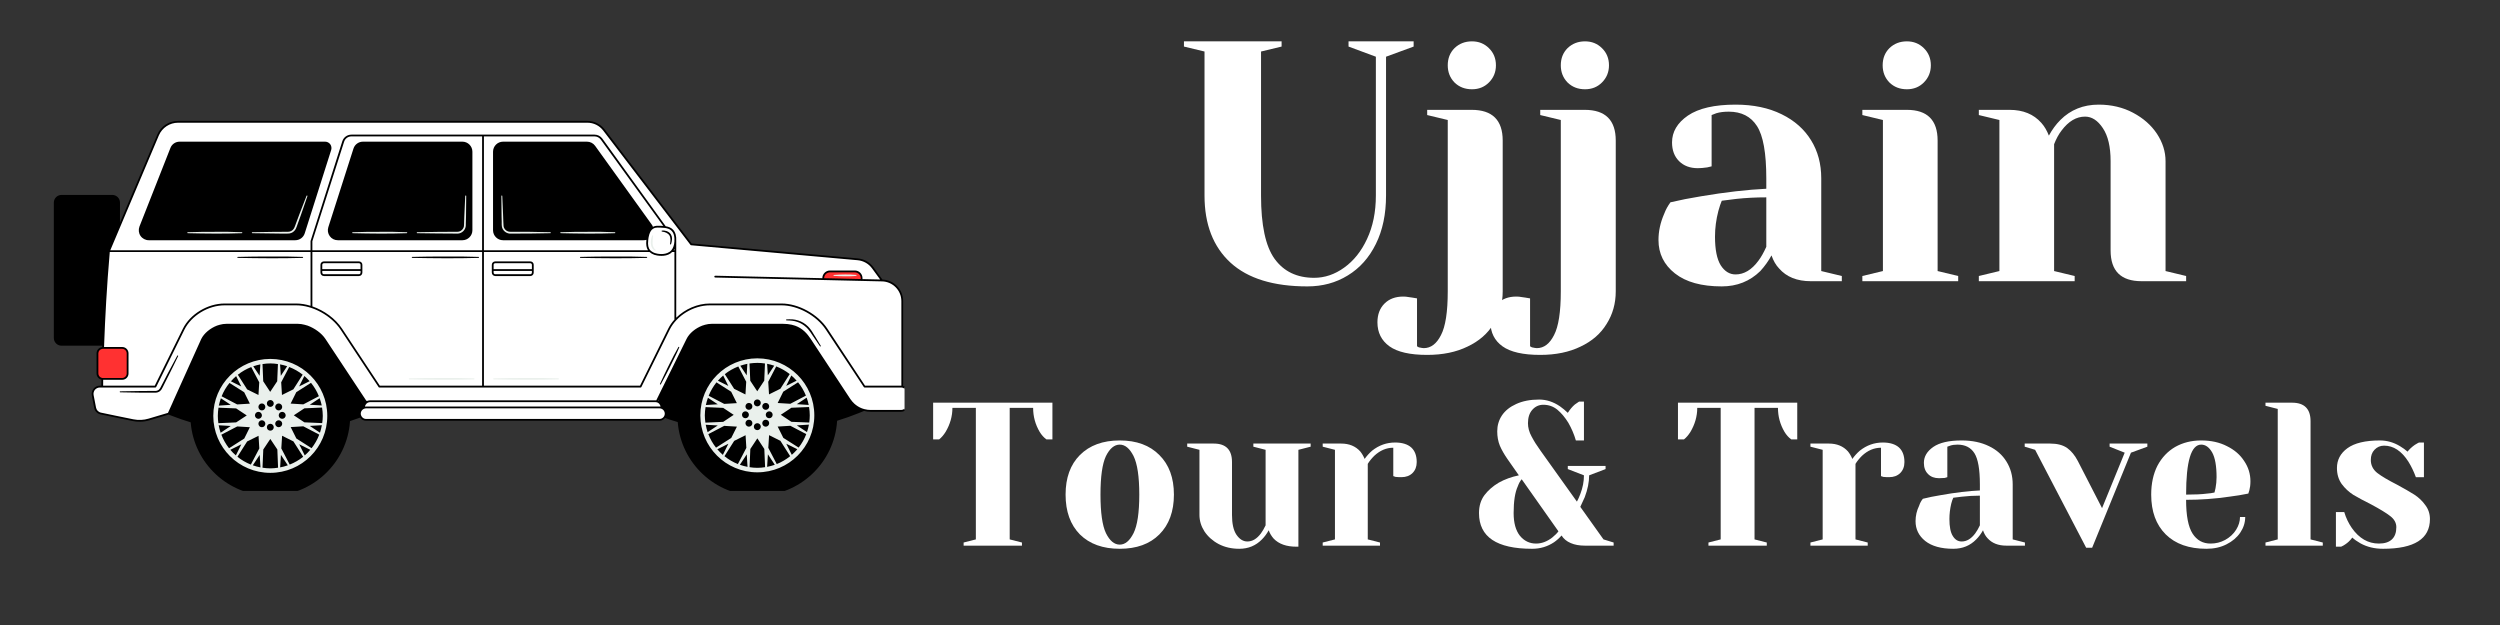 <svg xmlns="http://www.w3.org/2000/svg" xmlns:xlink="http://www.w3.org/1999/xlink" width="200" zoomAndPan="magnify" viewBox="0 0 150 37.5" height="50" preserveAspectRatio="xMidYMid meet" version="1.0"><rect x="0" y="0" width="150" height="37.5" fill="#333333" stroke="none"/><defs><g/><clipPath id="73ac6a8e6d"><path d="M 5 7.254 L 54.273 7.254 L 54.273 26 L 5 26 Z M 5 7.254 " clip-rule="nonzero"/></clipPath><clipPath id="33001ce09a"><path d="M 3.203 7.254 L 54.273 7.254 L 54.273 29.457 L 3.203 29.457 Z M 3.203 7.254 " clip-rule="nonzero"/></clipPath></defs><g fill="#ffffff" fill-opacity="1"><g transform="translate(70.318, 16.872)"><g><path d="M 8.125 0.312 C 6.094 0.312 4.555 -0.16 3.516 -1.109 C 2.473 -2.066 1.953 -3.41 1.953 -5.141 L 1.953 -13.781 L 0.719 -14.078 L 0.719 -14.391 L 6.578 -14.391 L 6.578 -14.078 L 5.344 -13.781 L 5.344 -5.141 C 5.344 -3.367 5.613 -2.102 6.156 -1.344 C 6.707 -0.582 7.5 -0.203 8.531 -0.203 C 9.164 -0.203 9.766 -0.406 10.328 -0.812 C 10.898 -1.219 11.359 -1.789 11.703 -2.531 C 12.055 -3.281 12.234 -4.148 12.234 -5.141 L 12.234 -13.469 L 10.594 -14.078 L 10.594 -14.391 L 14.5 -14.391 L 14.5 -14.078 L 12.844 -13.469 L 12.844 -5.141 C 12.844 -4.023 12.641 -3.055 12.234 -2.234 C 11.828 -1.41 11.266 -0.781 10.547 -0.344 C 9.836 0.094 9.031 0.312 8.125 0.312 Z M 8.125 0.312 "/></g></g></g><g fill="#ffffff" fill-opacity="1"><g transform="translate(84.912, 16.872)"><g><path d="M 0.719 4.422 C -0.312 4.422 -1.066 4.25 -1.547 3.906 C -2.023 3.562 -2.266 3.082 -2.266 2.469 C -2.266 2 -2.125 1.625 -1.844 1.344 C -1.562 1.062 -1.188 0.922 -0.719 0.922 C -0.613 0.922 -0.504 0.93 -0.391 0.953 C -0.273 0.973 -0.203 0.984 -0.172 0.984 L 0.109 1.031 L 0.109 3.906 L 0.219 3.969 C 0.363 4 0.461 4.016 0.516 4.016 C 0.941 4.016 1.285 3.754 1.547 3.234 C 1.816 2.723 1.953 1.848 1.953 0.609 L 1.953 -9.672 L 0.719 -9.969 L 0.719 -10.281 L 3.391 -10.281 C 4.629 -10.281 5.25 -9.664 5.25 -8.438 L 5.25 0.609 C 5.25 1.336 5.066 1.988 4.703 2.562 C 4.348 3.145 3.828 3.598 3.141 3.922 C 2.461 4.254 1.656 4.422 0.719 4.422 Z M 3.406 -11.516 C 2.988 -11.516 2.641 -11.648 2.359 -11.922 C 2.086 -12.203 1.953 -12.547 1.953 -12.953 C 1.953 -13.367 2.086 -13.711 2.359 -13.984 C 2.641 -14.254 2.988 -14.391 3.406 -14.391 C 3.812 -14.391 4.148 -14.254 4.422 -13.984 C 4.703 -13.711 4.844 -13.367 4.844 -12.953 C 4.844 -12.547 4.703 -12.203 4.422 -11.922 C 4.148 -11.648 3.812 -11.516 3.406 -11.516 Z M 3.406 -11.516 "/></g></g></g><g fill="#ffffff" fill-opacity="1"><g transform="translate(91.695, 16.872)"><g><path d="M 0.719 4.422 C -0.312 4.422 -1.066 4.25 -1.547 3.906 C -2.023 3.562 -2.266 3.082 -2.266 2.469 C -2.266 2 -2.125 1.625 -1.844 1.344 C -1.562 1.062 -1.188 0.922 -0.719 0.922 C -0.613 0.922 -0.504 0.93 -0.391 0.953 C -0.273 0.973 -0.203 0.984 -0.172 0.984 L 0.109 1.031 L 0.109 3.906 L 0.219 3.969 C 0.363 4 0.461 4.016 0.516 4.016 C 0.941 4.016 1.285 3.754 1.547 3.234 C 1.816 2.723 1.953 1.848 1.953 0.609 L 1.953 -9.672 L 0.719 -9.969 L 0.719 -10.281 L 3.391 -10.281 C 4.629 -10.281 5.25 -9.664 5.25 -8.438 L 5.25 0.609 C 5.25 1.336 5.066 1.988 4.703 2.562 C 4.348 3.145 3.828 3.598 3.141 3.922 C 2.461 4.254 1.656 4.422 0.719 4.422 Z M 3.406 -11.516 C 2.988 -11.516 2.641 -11.648 2.359 -11.922 C 2.086 -12.203 1.953 -12.547 1.953 -12.953 C 1.953 -13.367 2.086 -13.711 2.359 -13.984 C 2.641 -14.254 2.988 -14.391 3.406 -14.391 C 3.812 -14.391 4.148 -14.254 4.422 -13.984 C 4.703 -13.711 4.844 -13.367 4.844 -12.953 C 4.844 -12.547 4.703 -12.203 4.422 -11.922 C 4.148 -11.648 3.812 -11.516 3.406 -11.516 Z M 3.406 -11.516 "/></g></g></g><g fill="#ffffff" fill-opacity="1"><g transform="translate(98.478, 16.872)"><g><path d="M 4.828 0.312 C 3.609 0.312 2.672 0.051 2.016 -0.469 C 1.359 -0.988 1.031 -1.656 1.031 -2.469 C 1.031 -3 1.145 -3.523 1.375 -4.047 C 1.469 -4.297 1.594 -4.523 1.75 -4.734 C 2.312 -4.867 2.922 -4.988 3.578 -5.094 C 5.055 -5.344 6.363 -5.492 7.5 -5.547 L 7.5 -6.172 C 7.5 -7.691 7.312 -8.738 6.938 -9.312 C 6.57 -9.883 6.008 -10.172 5.25 -10.172 C 4.957 -10.172 4.707 -10.141 4.5 -10.078 L 4.219 -9.969 L 4.219 -6.891 L 3.953 -6.828 C 3.734 -6.797 3.547 -6.781 3.391 -6.781 C 2.922 -6.781 2.547 -6.922 2.266 -7.203 C 1.984 -7.484 1.844 -7.859 1.844 -8.328 C 1.844 -8.961 2.16 -9.5 2.797 -9.938 C 3.441 -10.375 4.395 -10.594 5.656 -10.594 C 6.727 -10.594 7.648 -10.398 8.422 -10.016 C 9.191 -9.641 9.781 -9.117 10.188 -8.453 C 10.594 -7.797 10.797 -7.035 10.797 -6.172 L 10.797 -0.609 L 12.031 -0.312 L 12.031 0 L 10.172 0 C 9.348 0 8.711 -0.254 8.266 -0.766 C 8.078 -0.961 7.926 -1.223 7.812 -1.547 C 7.625 -1.203 7.398 -0.891 7.141 -0.609 C 6.516 0.004 5.742 0.312 4.828 0.312 Z M 5.656 -0.406 C 6.164 -0.406 6.625 -0.68 7.031 -1.234 C 7.188 -1.441 7.344 -1.719 7.5 -2.062 L 7.5 -5.031 C 6.875 -5.031 6.273 -5 5.703 -4.938 C 5.273 -4.883 4.984 -4.848 4.828 -4.828 C 4.766 -4.68 4.695 -4.477 4.625 -4.219 C 4.488 -3.695 4.422 -3.18 4.422 -2.672 C 4.422 -1.898 4.535 -1.328 4.766 -0.953 C 5.004 -0.586 5.301 -0.406 5.656 -0.406 Z M 5.656 -0.406 "/></g></g></g><g fill="#ffffff" fill-opacity="1"><g transform="translate(110.913, 16.872)"><g><path d="M 0.828 -0.312 L 2.062 -0.609 L 2.062 -9.672 L 0.828 -9.969 L 0.828 -10.281 L 3.5 -10.281 C 4.727 -10.281 5.344 -9.664 5.344 -8.438 L 5.344 -0.609 L 6.578 -0.312 L 6.578 0 L 0.828 0 Z M 3.5 -11.516 C 3.082 -11.516 2.734 -11.648 2.453 -11.922 C 2.18 -12.203 2.047 -12.547 2.047 -12.953 C 2.047 -13.367 2.18 -13.711 2.453 -13.984 C 2.734 -14.254 3.082 -14.391 3.5 -14.391 C 3.906 -14.391 4.242 -14.254 4.516 -13.984 C 4.797 -13.711 4.938 -13.367 4.938 -12.953 C 4.938 -12.547 4.797 -12.203 4.516 -11.922 C 4.242 -11.648 3.906 -11.516 3.5 -11.516 Z M 3.5 -11.516 "/></g></g></g><g fill="#ffffff" fill-opacity="1"><g transform="translate(117.902, 16.872)"><g><path d="M 0.828 -0.312 L 2.062 -0.609 L 2.062 -9.672 L 0.828 -9.969 L 0.828 -10.281 L 2.672 -10.281 C 3.484 -10.281 4.117 -10.02 4.578 -9.5 C 4.766 -9.289 4.914 -9.035 5.031 -8.734 C 5.227 -9.098 5.457 -9.41 5.719 -9.672 C 6.332 -10.285 7.098 -10.594 8.016 -10.594 C 8.785 -10.594 9.473 -10.43 10.078 -10.109 C 10.691 -9.785 11.172 -9.363 11.516 -8.844 C 11.859 -8.32 12.031 -7.773 12.031 -7.203 L 12.031 -0.609 L 13.266 -0.312 L 13.266 0 L 10.594 0 C 9.352 0 8.734 -0.613 8.734 -1.844 L 8.734 -7.203 C 8.734 -8.066 8.578 -8.727 8.266 -9.188 C 7.961 -9.645 7.609 -9.875 7.203 -9.875 C 6.68 -9.875 6.211 -9.598 5.797 -9.047 C 5.617 -8.816 5.469 -8.539 5.344 -8.219 L 5.344 -0.609 L 6.578 -0.312 L 6.578 0 L 0.828 0 Z M 0.828 -0.312 "/></g></g></g><g fill="#ffffff" fill-opacity="1"><g transform="translate(131.583, 16.872)"><g/></g></g><g clip-path="url(#73ac6a8e6d)"><path fill="#ffffff" d="M 54.461 24.246 C 54.461 24.469 54.281 24.652 54.059 24.652 L 52.246 24.652 C 51.812 24.656 51.406 24.473 51.121 24.156 L 39.559 24.156 C 39.641 24.227 39.691 24.328 39.691 24.445 C 39.691 24.453 39.691 24.461 39.691 24.469 C 39.836 24.52 39.941 24.656 39.941 24.816 C 39.941 25.023 39.773 25.191 39.57 25.191 L 21.965 25.191 C 21.758 25.191 21.59 25.023 21.59 24.816 C 21.59 24.656 21.695 24.52 21.844 24.469 C 21.844 24.461 21.84 24.453 21.84 24.445 C 21.84 24.328 21.895 24.227 21.977 24.156 L 10.414 24.156 L 10.117 24.816 L 8.934 25.172 C 8.629 25.262 8.309 25.277 7.996 25.211 C 7.398 25.09 6.406 24.891 6.047 24.812 C 5.875 24.773 5.742 24.637 5.707 24.465 L 5.562 23.715 C 5.512 23.445 5.719 23.195 5.992 23.195 L 6.133 23.195 C 6.145 22.012 6.211 18.746 6.535 15.066 L 9.48 8.105 C 9.688 7.621 10.16 7.309 10.684 7.309 L 35.246 7.309 C 35.637 7.309 36.004 7.492 36.238 7.801 L 41.473 14.66 L 51.461 15.559 C 51.824 15.59 52.16 15.781 52.375 16.078 L 52.914 16.828 C 53.594 16.836 54.133 17.387 54.133 18.062 L 54.133 23.203 C 54.316 23.238 54.457 23.398 54.457 23.594 C 54.457 23.797 54.457 24.043 54.461 24.246 Z M 54.461 24.246 " fill-opacity="1" fill-rule="nonzero"/></g><path fill="#ff3131" d="M 7.656 21.199 L 7.656 22.41 C 7.656 22.59 7.508 22.734 7.328 22.734 L 6.172 22.734 C 5.992 22.734 5.848 22.59 5.848 22.41 L 5.848 21.199 C 5.848 21.02 5.992 20.875 6.172 20.875 L 7.328 20.875 C 7.508 20.875 7.656 21.02 7.656 21.199 Z M 51.289 16.285 L 49.801 16.285 C 49.578 16.285 49.395 16.469 49.395 16.691 L 49.395 16.746 L 51.695 16.801 L 51.695 16.691 C 51.695 16.469 51.516 16.285 51.289 16.285 Z M 51.289 16.285 " fill-opacity="1" fill-rule="nonzero"/><g clip-path="url(#33001ce09a)"><path fill="#000000" d="M 19.699 13.633 L 21.207 8.918 C 21.285 8.668 21.516 8.5 21.777 8.5 L 27.746 8.5 C 28.074 8.5 28.344 8.77 28.344 9.102 L 28.344 13.816 C 28.344 14.145 28.074 14.414 27.746 14.414 L 20.27 14.414 C 20.074 14.414 19.898 14.324 19.785 14.168 C 19.672 14.012 19.641 13.816 19.699 13.633 Z M 8.43 14.152 C 8.543 14.316 8.73 14.414 8.926 14.414 L 17.715 14.414 C 17.977 14.414 18.207 14.246 18.285 13.996 L 19.871 9 C 19.906 8.879 19.887 8.758 19.816 8.656 C 19.742 8.559 19.629 8.5 19.508 8.5 L 10.781 8.5 C 10.531 8.5 10.312 8.648 10.223 8.883 L 8.367 13.594 C 8.297 13.781 8.32 13.988 8.43 14.152 Z M 54.516 24.246 C 54.516 24.371 54.469 24.484 54.383 24.57 C 54.297 24.656 54.18 24.707 54.059 24.707 L 52.246 24.707 C 52.246 24.707 52.242 24.707 52.242 24.707 C 52.105 24.707 51.973 24.691 51.844 24.656 L 51.527 24.785 C 51.098 24.957 50.664 25.113 50.227 25.246 C 50.074 27.754 47.988 29.746 45.441 29.746 C 42.922 29.746 40.855 27.793 40.664 25.324 C 40.41 25.25 40.156 25.168 39.902 25.078 C 39.824 25.18 39.703 25.246 39.57 25.246 L 21.965 25.246 C 21.816 25.246 21.688 25.168 21.609 25.055 C 21.406 25.129 21.203 25.199 21 25.266 C 20.84 27.766 18.754 29.746 16.219 29.746 C 13.703 29.746 11.637 27.805 11.441 25.34 C 11.059 25.227 10.684 25.094 10.309 24.949 L 10.117 24.875 L 8.949 25.223 C 8.766 25.277 8.574 25.305 8.379 25.305 C 8.246 25.305 8.117 25.293 7.984 25.266 C 7.414 25.152 6.402 24.945 6.035 24.863 C 5.84 24.824 5.691 24.672 5.652 24.477 L 5.508 23.727 C 5.48 23.582 5.52 23.434 5.613 23.32 C 5.707 23.203 5.848 23.141 5.992 23.141 L 6.078 23.141 C 6.078 23.031 6.082 22.914 6.082 22.777 C 5.918 22.738 5.793 22.59 5.793 22.41 L 5.793 21.199 C 5.793 21.004 5.941 20.844 6.133 20.824 C 6.137 20.797 6.137 20.77 6.137 20.742 L 3.691 20.742 C 3.438 20.742 3.23 20.535 3.23 20.281 L 3.23 12.156 C 3.23 11.902 3.438 11.695 3.691 11.695 L 6.738 11.695 C 6.992 11.695 7.199 11.902 7.199 12.156 L 7.199 13.359 L 9.434 8.082 C 9.645 7.578 10.137 7.254 10.684 7.254 L 35.246 7.254 C 35.648 7.254 36.039 7.445 36.285 7.77 L 41.5 14.609 L 51.465 15.504 C 51.848 15.539 52.195 15.734 52.418 16.047 L 52.945 16.773 C 53.633 16.797 54.188 17.371 54.188 18.062 L 54.188 23.16 C 54.375 23.219 54.512 23.391 54.512 23.594 Z M 39.832 24.996 C 39.84 24.98 39.852 24.965 39.859 24.949 C 39.875 24.91 39.887 24.863 39.887 24.816 C 39.887 24.703 39.824 24.602 39.734 24.547 C 39.719 24.539 39.703 24.531 39.684 24.523 C 39.668 24.516 39.648 24.512 39.633 24.508 C 39.613 24.504 39.59 24.5 39.57 24.5 L 21.965 24.5 C 21.941 24.5 21.922 24.504 21.902 24.508 C 21.883 24.512 21.867 24.516 21.848 24.523 C 21.832 24.531 21.816 24.539 21.801 24.547 C 21.707 24.602 21.645 24.703 21.645 24.816 C 21.645 24.852 21.652 24.887 21.664 24.918 C 21.672 24.938 21.676 24.953 21.688 24.969 C 21.695 24.984 21.707 25 21.719 25.016 C 21.777 25.09 21.863 25.137 21.965 25.137 L 39.57 25.137 C 39.656 25.137 39.738 25.102 39.793 25.043 C 39.809 25.027 39.82 25.012 39.832 24.996 Z M 21.898 24.398 C 21.922 24.395 21.941 24.391 21.965 24.391 L 39.57 24.391 C 39.59 24.391 39.613 24.395 39.633 24.398 C 39.625 24.336 39.598 24.277 39.559 24.234 C 39.551 24.227 39.547 24.219 39.539 24.211 C 39.531 24.203 39.523 24.199 39.512 24.191 C 39.496 24.18 39.48 24.168 39.465 24.16 C 39.465 24.16 39.461 24.16 39.461 24.156 C 39.449 24.152 39.434 24.148 39.422 24.145 C 39.391 24.133 39.363 24.129 39.332 24.129 L 22.203 24.129 C 22.188 24.129 22.172 24.129 22.16 24.133 C 22.141 24.137 22.121 24.141 22.102 24.148 C 22.094 24.148 22.082 24.152 22.074 24.156 C 22.074 24.16 22.07 24.16 22.07 24.16 C 22.043 24.172 22.016 24.191 21.996 24.211 C 21.945 24.262 21.91 24.324 21.898 24.398 Z M 39.512 23.988 L 39.48 24.047 C 39.484 24.051 39.492 24.051 39.496 24.055 C 39.5 24.031 39.508 24.012 39.512 23.988 Z M 52.246 24.598 L 54.059 24.598 C 54.152 24.598 54.238 24.559 54.305 24.492 C 54.371 24.43 54.406 24.34 54.406 24.246 L 54.402 23.594 C 54.402 23.449 54.312 23.328 54.188 23.273 C 54.172 23.27 54.152 23.262 54.133 23.258 C 54.117 23.254 54.098 23.25 54.082 23.25 C 54.07 23.25 54.062 23.25 54.055 23.25 L 51.875 23.25 C 51.855 23.25 51.84 23.238 51.828 23.223 L 49.551 19.781 C 48.992 18.934 47.871 18.32 46.895 18.32 L 42.586 18.32 C 41.609 18.32 40.598 18.934 40.184 19.777 L 38.484 23.219 C 38.477 23.238 38.457 23.25 38.438 23.25 L 22.758 23.25 C 22.738 23.25 22.723 23.238 22.715 23.223 L 20.438 19.781 C 19.875 18.934 18.758 18.32 17.777 18.32 L 13.473 18.32 C 12.496 18.32 11.484 18.934 11.066 19.777 L 9.371 23.219 C 9.359 23.238 9.34 23.25 9.32 23.25 L 5.992 23.25 C 5.879 23.25 5.77 23.301 5.695 23.387 C 5.625 23.477 5.594 23.594 5.617 23.707 L 5.762 24.457 C 5.789 24.605 5.906 24.727 6.059 24.758 C 6.426 24.84 7.438 25.043 8.008 25.16 C 8.309 25.219 8.625 25.207 8.918 25.117 L 10.074 24.773 L 10.078 24.773 L 10.207 24.488 L 10.332 24.211 L 10.352 24.172 L 10.355 24.156 L 10.379 24.102 L 12.074 20.34 C 12.246 19.992 12.617 19.691 13.023 19.535 C 13.078 19.516 13.137 19.496 13.191 19.484 C 13.32 19.449 13.449 19.43 13.574 19.43 L 17.883 19.43 C 18.004 19.43 18.137 19.449 18.27 19.484 C 18.336 19.5 18.398 19.52 18.461 19.539 C 18.883 19.695 19.297 19.992 19.523 20.332 L 21.98 24.047 C 21.992 24.051 22.012 24.055 22.035 24.055 C 22.043 24.051 22.051 24.051 22.059 24.047 C 22.074 24.039 22.094 24.035 22.113 24.031 C 22.129 24.023 22.152 24.023 22.172 24.023 C 22.18 24.02 22.191 24.02 22.203 24.02 L 39.332 24.02 C 39.344 24.02 39.359 24.02 39.375 24.023 L 39.672 23.418 L 39.805 23.152 L 39.941 22.875 L 41.191 20.34 C 41.359 19.992 41.73 19.695 42.133 19.539 C 42.191 19.516 42.25 19.5 42.309 19.484 C 42.438 19.449 42.566 19.43 42.688 19.43 L 46.996 19.43 C 47.184 19.43 47.352 19.449 47.504 19.484 C 47.578 19.5 47.648 19.52 47.711 19.543 C 48.164 19.707 48.434 20.023 48.641 20.332 C 49.141 21.094 50.355 22.934 51.02 23.941 C 51.059 24 51.102 24.051 51.145 24.102 C 51.16 24.121 51.18 24.141 51.199 24.156 C 51.215 24.176 51.23 24.195 51.25 24.211 C 51.387 24.336 51.539 24.434 51.711 24.5 C 51.738 24.512 51.766 24.516 51.793 24.527 C 51.82 24.535 51.848 24.547 51.875 24.551 C 51.992 24.582 52.117 24.598 52.242 24.598 C 52.242 24.598 52.246 24.598 52.246 24.598 Z M 5.902 22.41 C 5.902 22.527 5.98 22.629 6.086 22.664 C 6.102 22.672 6.121 22.676 6.141 22.68 C 6.152 22.68 6.16 22.68 6.172 22.68 L 7.328 22.68 C 7.477 22.68 7.602 22.559 7.602 22.41 L 7.602 21.199 C 7.602 21.051 7.477 20.93 7.328 20.93 L 6.172 20.93 C 6.16 20.93 6.145 20.93 6.133 20.934 C 6 20.953 5.902 21.066 5.902 21.199 Z M 6.188 23.141 L 9.285 23.141 L 10.969 19.73 C 11.402 18.848 12.457 18.211 13.473 18.211 L 17.777 18.211 C 18.059 18.211 18.348 18.258 18.633 18.348 L 18.633 15.121 L 6.586 15.121 C 6.406 17.184 6.305 19.125 6.25 20.633 C 6.25 20.652 6.25 20.668 6.25 20.688 C 6.25 20.707 6.246 20.723 6.246 20.742 C 6.246 20.766 6.246 20.793 6.242 20.82 L 7.328 20.82 C 7.539 20.82 7.711 20.988 7.711 21.199 L 7.711 22.41 C 7.711 22.621 7.539 22.789 7.328 22.789 L 6.191 22.789 C 6.191 22.922 6.188 23.035 6.188 23.141 Z M 9.531 8.125 L 7.199 13.641 L 7.09 13.898 L 6.617 15.016 L 18.633 15.016 L 18.633 14.465 C 18.633 14.461 18.633 14.453 18.637 14.449 L 20.539 8.473 C 20.617 8.234 20.836 8.078 21.086 8.078 L 35.676 8.078 C 35.855 8.078 36.027 8.164 36.137 8.312 L 39.941 13.574 C 40.105 13.602 40.266 13.656 40.387 13.785 C 40.527 13.938 40.59 14.16 40.574 14.465 L 40.574 19.062 C 41.102 18.543 41.852 18.211 42.586 18.211 L 46.895 18.211 C 47.906 18.211 49.062 18.844 49.645 19.723 L 51.902 23.141 L 54.055 23.141 C 54.062 23.141 54.07 23.141 54.082 23.141 L 54.082 18.062 C 54.082 17.422 53.559 16.891 52.914 16.883 L 51.695 16.855 L 49.395 16.801 C 49.395 16.801 49.395 16.801 49.391 16.801 L 42.91 16.652 C 42.883 16.652 42.855 16.625 42.859 16.594 C 42.859 16.566 42.883 16.543 42.914 16.543 L 49.34 16.691 C 49.34 16.438 49.547 16.23 49.801 16.23 L 51.289 16.23 C 51.547 16.23 51.75 16.438 51.75 16.691 L 51.75 16.746 L 52.809 16.77 L 52.328 16.109 C 52.125 15.824 51.805 15.645 51.457 15.613 L 41.469 14.715 C 41.453 14.715 41.438 14.707 41.43 14.695 L 36.195 7.836 C 35.973 7.539 35.617 7.363 35.246 7.363 L 10.684 7.363 C 10.18 7.363 9.727 7.664 9.531 8.125 Z M 51.645 16.742 L 51.645 16.691 C 51.645 16.5 51.484 16.34 51.289 16.34 L 49.801 16.34 C 49.605 16.34 49.449 16.5 49.449 16.691 Z M 40.465 14.293 C 40.453 14.105 40.398 13.957 40.305 13.859 C 40.234 13.781 40.141 13.734 40.039 13.707 C 39.988 13.691 39.934 13.68 39.879 13.676 C 39.789 13.664 39.695 13.66 39.609 13.656 C 39.574 13.656 39.543 13.656 39.516 13.656 C 39.5 13.652 39.484 13.652 39.469 13.652 C 39.375 13.652 39.285 13.668 39.203 13.715 C 39.188 13.727 39.168 13.734 39.152 13.75 C 39.137 13.762 39.117 13.777 39.102 13.793 C 39.027 13.875 38.965 14.004 38.926 14.195 C 38.922 14.219 38.914 14.246 38.91 14.273 C 38.906 14.293 38.902 14.316 38.902 14.34 C 38.898 14.367 38.895 14.398 38.891 14.43 C 38.863 14.699 38.898 14.887 39.016 15.016 C 39.055 15.055 39.102 15.09 39.156 15.121 C 39.199 15.145 39.242 15.168 39.293 15.184 C 39.422 15.23 39.859 15.316 40.156 15.121 C 40.16 15.121 40.16 15.121 40.164 15.117 C 40.207 15.09 40.246 15.055 40.281 15.016 C 40.391 14.887 40.453 14.707 40.465 14.48 C 40.465 14.477 40.465 14.469 40.465 14.465 C 40.469 14.402 40.469 14.348 40.465 14.293 Z M 40.418 15.016 L 40.465 15.016 L 40.465 14.93 C 40.453 14.961 40.434 14.988 40.418 15.016 Z M 39.797 13.555 L 36.047 8.375 C 35.961 8.258 35.82 8.184 35.676 8.184 L 29.035 8.184 L 29.035 15.016 L 38.879 15.016 C 38.785 14.867 38.754 14.676 38.781 14.418 C 38.781 14.406 38.781 14.398 38.785 14.391 C 38.73 14.406 38.672 14.414 38.613 14.414 L 30.184 14.414 C 29.852 14.414 29.582 14.145 29.582 13.816 L 29.582 9.102 C 29.582 8.77 29.852 8.5 30.184 8.5 L 35.219 8.5 C 35.414 8.5 35.594 8.594 35.707 8.75 L 39.098 13.465 C 39.133 13.508 39.156 13.559 39.176 13.609 C 39.27 13.562 39.387 13.539 39.52 13.547 C 39.547 13.547 39.578 13.547 39.609 13.547 C 39.668 13.551 39.73 13.551 39.797 13.555 Z M 29.035 15.121 L 29.035 23.141 L 38.402 23.141 L 40.086 19.73 C 40.184 19.531 40.312 19.344 40.465 19.176 L 40.465 15.121 L 40.328 15.121 C 40.297 15.152 40.262 15.184 40.227 15.207 C 40.062 15.32 39.863 15.352 39.688 15.352 C 39.5 15.352 39.336 15.316 39.258 15.289 C 39.141 15.246 39.047 15.191 38.973 15.121 Z M 28.926 8.184 L 21.086 8.184 C 20.883 8.184 20.707 8.312 20.645 8.508 L 18.742 14.473 L 18.742 15.016 L 28.926 15.016 Z M 18.742 15.121 L 18.742 18.383 C 19.453 18.629 20.129 19.117 20.527 19.723 L 22.789 23.141 L 28.926 23.141 L 28.926 15.121 Z M 19.227 16.355 L 19.227 15.887 C 19.227 15.773 19.32 15.684 19.434 15.684 L 21.539 15.684 C 21.652 15.684 21.742 15.773 21.742 15.887 L 21.742 16.355 C 21.742 16.469 21.652 16.562 21.539 16.562 L 19.434 16.562 C 19.32 16.562 19.227 16.469 19.227 16.355 Z M 19.336 16.148 L 21.633 16.148 L 21.633 15.887 C 21.633 15.836 21.59 15.793 21.539 15.793 L 19.434 15.793 C 19.379 15.793 19.336 15.836 19.336 15.887 Z M 19.336 16.355 C 19.336 16.41 19.379 16.453 19.434 16.453 L 21.539 16.453 C 21.59 16.453 21.633 16.41 21.633 16.355 L 21.633 16.258 L 19.336 16.258 Z M 29.508 16.355 L 29.508 15.887 C 29.508 15.773 29.602 15.684 29.715 15.684 L 31.82 15.684 C 31.934 15.684 32.023 15.773 32.023 15.887 L 32.023 16.355 C 32.023 16.469 31.934 16.562 31.82 16.562 L 29.715 16.562 C 29.602 16.562 29.508 16.469 29.508 16.355 Z M 29.617 16.148 L 31.914 16.148 L 31.914 15.887 C 31.914 15.836 31.871 15.793 31.82 15.793 L 29.715 15.793 C 29.66 15.793 29.617 15.836 29.617 15.887 Z M 29.617 16.355 C 29.617 16.41 29.66 16.453 29.715 16.453 L 31.82 16.453 C 31.871 16.453 31.914 16.41 31.914 16.355 L 31.914 16.258 L 29.617 16.258 Z M 14.27 15.473 C 14.594 15.48 14.918 15.488 15.242 15.488 C 15.566 15.496 15.891 15.492 16.215 15.496 C 16.539 15.5 16.863 15.492 17.188 15.492 C 17.512 15.488 17.836 15.48 18.16 15.473 C 18.176 15.473 18.188 15.457 18.188 15.445 C 18.188 15.426 18.176 15.414 18.16 15.414 C 17.836 15.402 17.512 15.398 17.188 15.391 C 16.863 15.391 16.539 15.387 16.215 15.391 C 15.891 15.391 15.566 15.391 15.242 15.395 C 14.918 15.398 14.594 15.406 14.27 15.414 C 14.254 15.414 14.242 15.426 14.238 15.441 C 14.238 15.457 14.254 15.473 14.27 15.473 Z M 24.734 15.473 C 25.066 15.48 25.398 15.488 25.73 15.488 C 26.062 15.496 26.395 15.492 26.723 15.496 C 27.055 15.5 27.387 15.492 27.719 15.492 C 28.051 15.488 28.383 15.48 28.715 15.473 C 28.727 15.473 28.742 15.457 28.742 15.445 C 28.742 15.426 28.73 15.414 28.715 15.414 C 28.383 15.402 28.051 15.398 27.719 15.391 C 27.387 15.391 27.055 15.387 26.723 15.391 C 26.395 15.391 26.062 15.391 25.73 15.395 C 25.398 15.398 25.066 15.406 24.734 15.414 C 24.719 15.414 24.707 15.426 24.707 15.441 C 24.707 15.457 24.719 15.473 24.734 15.473 Z M 34.824 15.473 C 35.156 15.48 35.488 15.488 35.82 15.488 C 36.152 15.496 36.48 15.492 36.812 15.496 C 37.145 15.5 37.477 15.492 37.809 15.492 C 38.141 15.488 38.473 15.48 38.801 15.473 C 38.816 15.473 38.828 15.457 38.832 15.445 C 38.832 15.426 38.82 15.414 38.801 15.414 C 38.473 15.402 38.141 15.398 37.809 15.391 C 37.477 15.391 37.145 15.387 36.812 15.391 C 36.48 15.391 36.152 15.391 35.82 15.395 C 35.488 15.398 35.156 15.406 34.824 15.414 C 34.809 15.414 34.797 15.426 34.797 15.441 C 34.797 15.457 34.809 15.473 34.824 15.473 Z M 40.027 13.879 C 40.023 13.875 40.02 13.875 40.016 13.871 C 39.918 13.836 39.816 13.824 39.719 13.836 C 39.707 13.836 39.695 13.848 39.695 13.859 C 39.691 13.875 39.703 13.891 39.719 13.895 C 39.809 13.906 39.898 13.926 39.977 13.965 C 40.051 14 40.121 14.055 40.164 14.121 C 40.207 14.191 40.223 14.277 40.227 14.363 C 40.227 14.453 40.215 14.543 40.203 14.637 C 40.203 14.652 40.211 14.664 40.227 14.668 C 40.238 14.676 40.258 14.664 40.262 14.652 C 40.289 14.559 40.316 14.465 40.32 14.367 C 40.324 14.34 40.324 14.312 40.32 14.281 C 40.316 14.207 40.297 14.133 40.254 14.066 C 40.203 13.977 40.117 13.914 40.027 13.879 Z M 40.703 20.824 C 40.602 21.004 40.504 21.184 40.406 21.367 C 40.398 21.383 40.391 21.402 40.383 21.418 C 40.332 21.516 40.281 21.617 40.23 21.715 C 40.195 21.781 40.16 21.848 40.129 21.918 C 40.113 21.949 40.098 21.98 40.082 22.012 C 40.008 22.164 39.93 22.316 39.859 22.473 C 39.77 22.656 39.68 22.844 39.598 23.031 C 39.59 23.047 39.598 23.062 39.609 23.07 C 39.625 23.078 39.641 23.07 39.648 23.059 C 39.742 22.895 39.832 22.727 39.918 22.559 C 39.926 22.543 39.934 22.527 39.941 22.516 C 39.977 22.445 40.012 22.379 40.047 22.309 C 40.094 22.219 40.141 22.129 40.188 22.035 C 40.199 22.012 40.211 21.988 40.223 21.965 C 40.32 21.781 40.406 21.598 40.496 21.41 C 40.586 21.227 40.676 21.039 40.754 20.848 C 40.762 20.836 40.758 20.82 40.742 20.812 C 40.73 20.805 40.711 20.809 40.703 20.824 Z M 48.891 20.16 C 48.883 20.145 48.871 20.133 48.863 20.121 C 48.828 20.059 48.789 20 48.754 19.941 C 48.738 19.918 48.723 19.891 48.707 19.867 C 48.695 19.848 48.676 19.828 48.664 19.805 C 48.609 19.73 48.551 19.656 48.488 19.594 C 48.32 19.422 48.109 19.297 47.887 19.227 C 47.773 19.191 47.656 19.168 47.539 19.16 C 47.422 19.152 47.309 19.16 47.191 19.164 C 47.176 19.164 47.164 19.18 47.164 19.191 C 47.164 19.211 47.176 19.223 47.191 19.223 C 47.422 19.23 47.645 19.242 47.855 19.32 C 48.047 19.383 48.219 19.492 48.367 19.629 C 48.383 19.641 48.398 19.652 48.41 19.668 C 48.441 19.695 48.469 19.73 48.496 19.762 C 48.531 19.801 48.562 19.844 48.594 19.891 C 48.605 19.902 48.613 19.914 48.621 19.926 C 48.684 20.02 48.746 20.117 48.812 20.211 C 48.938 20.402 49.066 20.59 49.199 20.777 C 49.207 20.789 49.223 20.793 49.238 20.785 C 49.25 20.777 49.254 20.762 49.246 20.746 C 49.129 20.551 49.012 20.352 48.891 20.16 Z M 10.637 21.34 C 10.445 21.688 10.262 22.035 10.078 22.383 L 9.809 22.906 L 9.672 23.168 L 9.605 23.297 C 9.582 23.332 9.555 23.363 9.523 23.391 C 9.488 23.414 9.449 23.434 9.41 23.445 C 9.367 23.457 9.328 23.457 9.277 23.457 L 8.98 23.457 L 8.391 23.461 C 7.996 23.465 7.605 23.473 7.211 23.48 C 7.195 23.48 7.184 23.492 7.184 23.508 C 7.184 23.523 7.195 23.539 7.211 23.539 C 7.605 23.547 7.996 23.555 8.391 23.559 L 8.98 23.562 L 9.277 23.562 C 9.32 23.562 9.383 23.562 9.438 23.547 C 9.488 23.535 9.543 23.508 9.586 23.477 C 9.633 23.441 9.668 23.398 9.699 23.352 C 9.727 23.301 9.746 23.262 9.77 23.219 L 9.902 22.953 L 10.168 22.426 C 10.344 22.074 10.52 21.723 10.688 21.367 C 10.695 21.355 10.688 21.336 10.676 21.328 C 10.66 21.32 10.645 21.328 10.637 21.34 Z M 10.637 21.34 " fill-opacity="1" fill-rule="nonzero"/></g><path fill="#eaf0ec" d="M 18.445 11.77 C 18.32 12.141 18.191 12.516 18.059 12.887 L 17.859 13.441 L 17.809 13.582 C 17.789 13.629 17.777 13.676 17.75 13.727 C 17.699 13.824 17.617 13.906 17.523 13.957 C 17.473 13.98 17.422 13.996 17.367 14.008 C 17.312 14.016 17.258 14.016 17.211 14.016 L 16.914 14.016 L 16.324 14.008 C 15.93 14.008 15.535 14 15.141 13.992 C 15.125 13.992 15.109 13.977 15.109 13.961 C 15.109 13.945 15.125 13.934 15.141 13.934 C 15.535 13.926 15.93 13.918 16.324 13.914 L 16.914 13.91 L 17.211 13.91 C 17.262 13.91 17.305 13.91 17.348 13.902 C 17.391 13.895 17.434 13.879 17.473 13.859 C 17.551 13.82 17.613 13.754 17.652 13.676 C 17.672 13.641 17.688 13.59 17.707 13.547 L 17.758 13.406 L 17.965 12.852 C 18.105 12.484 18.246 12.113 18.391 11.75 C 18.398 11.734 18.414 11.727 18.43 11.73 C 18.441 11.738 18.449 11.754 18.445 11.77 Z M 14.539 13.965 C 14.543 13.949 14.527 13.934 14.512 13.934 C 14.242 13.922 13.973 13.918 13.703 13.91 C 13.43 13.91 13.16 13.906 12.891 13.91 C 12.621 13.91 12.348 13.91 12.078 13.914 C 11.809 13.918 11.539 13.926 11.266 13.934 C 11.25 13.934 11.238 13.945 11.238 13.961 C 11.238 13.977 11.25 13.992 11.266 13.992 C 11.539 14 11.809 14.008 12.078 14.008 C 12.348 14.016 12.621 14.016 12.891 14.016 C 13.16 14.02 13.43 14.016 13.703 14.012 C 13.973 14.008 14.242 14.004 14.512 13.992 C 14.527 13.992 14.539 13.98 14.539 13.965 Z M 27.945 11.73 C 27.93 11.73 27.914 11.742 27.914 11.758 C 27.891 12.164 27.875 12.566 27.859 12.973 L 27.848 13.277 L 27.844 13.43 C 27.844 13.48 27.844 13.531 27.836 13.574 C 27.805 13.754 27.645 13.898 27.465 13.906 L 26.25 13.914 C 25.844 13.918 25.438 13.926 25.031 13.934 C 25.016 13.934 25.004 13.945 25.004 13.961 C 25.004 13.977 25.016 13.992 25.031 13.992 C 25.438 14 25.844 14.008 26.25 14.008 C 26.656 14.016 27.059 14.016 27.473 14.016 C 27.699 14.004 27.906 13.82 27.941 13.594 C 27.945 13.566 27.945 13.535 27.949 13.508 L 27.949 13.434 L 27.961 12.977 C 27.965 12.57 27.973 12.164 27.973 11.758 C 27.973 11.742 27.961 11.73 27.945 11.73 Z M 24.434 13.965 C 24.434 13.949 24.422 13.934 24.406 13.934 C 24.137 13.922 23.863 13.918 23.594 13.91 C 23.324 13.91 23.055 13.906 22.781 13.91 C 22.512 13.91 22.242 13.91 21.973 13.914 C 21.699 13.918 21.43 13.926 21.16 13.934 C 21.145 13.934 21.133 13.945 21.133 13.961 C 21.133 13.977 21.145 13.992 21.16 13.992 C 21.43 14 21.699 14.008 21.973 14.008 C 22.242 14.016 22.512 14.016 22.781 14.016 C 23.055 14.02 23.324 14.016 23.594 14.012 C 23.863 14.008 24.137 14.004 24.406 13.992 C 24.422 13.992 24.434 13.98 24.434 13.965 Z M 33.047 13.965 C 33.047 13.945 33.035 13.934 33.02 13.934 C 32.613 13.922 32.207 13.918 31.801 13.91 L 30.59 13.906 C 30.406 13.898 30.246 13.754 30.215 13.574 C 30.207 13.531 30.207 13.48 30.207 13.43 L 30.199 13.277 L 30.188 12.973 C 30.176 12.566 30.156 12.164 30.137 11.758 C 30.137 11.742 30.125 11.73 30.109 11.73 C 30.094 11.73 30.082 11.742 30.082 11.758 C 30.082 12.164 30.086 12.57 30.094 12.977 L 30.102 13.281 L 30.102 13.434 C 30.105 13.48 30.102 13.535 30.113 13.594 C 30.148 13.816 30.352 14 30.582 14.016 C 30.996 14.02 31.395 14.012 31.801 14.012 C 32.207 14.008 32.613 14.004 33.02 13.992 C 33.035 13.992 33.047 13.98 33.047 13.965 Z M 36.918 13.965 C 36.922 13.949 36.906 13.934 36.891 13.934 C 36.621 13.922 36.352 13.918 36.082 13.91 C 35.809 13.91 35.539 13.906 35.27 13.91 C 35 13.91 34.727 13.91 34.457 13.914 C 34.188 13.918 33.918 13.926 33.645 13.934 C 33.629 13.934 33.617 13.945 33.617 13.961 C 33.617 13.977 33.629 13.992 33.645 13.992 C 33.918 14 34.188 14.008 34.457 14.008 C 34.727 14.016 35 14.016 35.27 14.016 C 35.539 14.02 35.809 14.016 36.082 14.012 C 36.352 14.008 36.621 14.004 36.891 13.992 C 36.906 13.992 36.918 13.98 36.918 13.965 Z M 39.188 14.152 C 39.188 14.141 39.18 14.129 39.168 14.121 C 39.156 14.117 39.137 14.121 39.129 14.137 C 39.098 14.211 39.078 14.289 39.062 14.371 C 39.051 14.453 39.043 14.535 39.051 14.617 C 39.059 14.699 39.074 14.785 39.117 14.863 C 39.156 14.941 39.227 15.004 39.305 15.035 C 39.316 15.043 39.332 15.039 39.34 15.027 C 39.348 15.012 39.344 14.996 39.332 14.984 C 39.27 14.941 39.23 14.887 39.203 14.82 C 39.176 14.758 39.16 14.684 39.156 14.609 C 39.152 14.461 39.168 14.309 39.188 14.152 Z M 51.395 16.527 C 51.398 16.512 51.387 16.496 51.371 16.496 C 51.258 16.484 51.148 16.477 51.035 16.473 C 50.926 16.469 50.812 16.469 50.703 16.469 C 50.59 16.473 50.48 16.473 50.367 16.477 C 50.258 16.48 50.148 16.484 50.035 16.496 C 50.023 16.496 50.012 16.508 50.008 16.52 C 50.008 16.539 50.02 16.551 50.035 16.551 C 50.148 16.562 50.258 16.566 50.367 16.57 C 50.48 16.578 50.59 16.574 50.703 16.578 C 50.812 16.578 50.926 16.578 51.035 16.574 C 51.148 16.57 51.258 16.566 51.371 16.551 C 51.383 16.551 51.395 16.539 51.395 16.527 Z M 28.469 22.734 C 28.469 22.715 28.457 22.703 28.441 22.703 C 28.117 22.691 27.793 22.688 27.469 22.68 C 27.145 22.68 26.82 22.676 26.5 22.68 C 26.176 22.68 25.852 22.68 25.527 22.684 C 25.203 22.688 24.883 22.695 24.559 22.703 C 24.543 22.703 24.531 22.715 24.531 22.73 C 24.527 22.746 24.543 22.762 24.559 22.762 C 24.883 22.77 25.203 22.777 25.527 22.777 C 25.852 22.785 26.176 22.781 26.5 22.785 C 26.82 22.789 27.145 22.781 27.469 22.781 C 27.793 22.777 28.117 22.77 28.441 22.762 C 28.453 22.762 28.469 22.746 28.469 22.734 Z M 33.535 22.734 C 33.535 22.715 33.523 22.703 33.504 22.703 C 33.184 22.691 32.859 22.688 32.535 22.68 C 32.211 22.68 31.887 22.676 31.562 22.68 C 31.242 22.68 30.918 22.68 30.594 22.684 C 30.27 22.688 29.945 22.695 29.625 22.703 C 29.609 22.703 29.594 22.715 29.594 22.73 C 29.594 22.746 29.605 22.762 29.625 22.762 C 29.945 22.77 30.27 22.777 30.594 22.777 C 30.918 22.785 31.242 22.781 31.562 22.785 C 31.887 22.789 32.211 22.781 32.535 22.781 C 32.859 22.777 33.184 22.77 33.504 22.762 C 33.52 22.762 33.531 22.746 33.535 22.734 Z M 16.219 21.535 C 14.328 21.535 12.797 23.066 12.797 24.953 C 12.797 26.84 14.328 28.371 16.219 28.371 C 18.105 28.371 19.637 26.84 19.637 24.953 C 19.637 23.066 18.105 21.535 16.219 21.535 Z M 16.219 24.414 C 16.102 24.414 16.012 24.32 16.012 24.207 C 16.012 24.094 16.102 24 16.219 24 C 16.332 24 16.426 24.094 16.426 24.207 C 16.426 24.32 16.332 24.414 16.219 24.414 Z M 15.715 24.922 C 15.715 25.035 15.621 25.129 15.504 25.129 C 15.391 25.129 15.297 25.035 15.297 24.922 C 15.297 24.805 15.391 24.711 15.504 24.711 C 15.621 24.711 15.715 24.805 15.715 24.922 Z M 16.219 25.426 C 16.332 25.426 16.426 25.52 16.426 25.633 C 16.426 25.75 16.332 25.84 16.219 25.84 C 16.102 25.84 16.012 25.75 16.012 25.633 C 16.012 25.52 16.102 25.426 16.219 25.426 Z M 16.723 24.922 C 16.723 24.805 16.816 24.711 16.93 24.711 C 17.047 24.711 17.141 24.805 17.141 24.922 C 17.141 25.035 17.047 25.129 16.93 25.129 C 16.816 25.129 16.723 25.035 16.723 24.922 Z M 16.871 24.562 C 16.828 24.605 16.777 24.625 16.723 24.625 C 16.668 24.625 16.617 24.605 16.574 24.562 C 16.492 24.48 16.492 24.352 16.574 24.27 C 16.617 24.227 16.668 24.207 16.723 24.207 C 16.777 24.207 16.828 24.227 16.871 24.27 C 16.953 24.352 16.953 24.48 16.871 24.562 Z M 15.859 24.562 C 15.82 24.605 15.766 24.625 15.715 24.625 C 15.66 24.625 15.605 24.605 15.566 24.562 C 15.484 24.48 15.484 24.352 15.566 24.27 C 15.605 24.227 15.66 24.207 15.715 24.207 C 15.766 24.207 15.82 24.227 15.859 24.27 C 15.941 24.352 15.941 24.48 15.859 24.562 Z M 15.566 25.277 C 15.605 25.238 15.66 25.215 15.715 25.215 C 15.766 25.215 15.82 25.238 15.859 25.277 C 15.941 25.359 15.941 25.492 15.859 25.57 C 15.82 25.613 15.766 25.633 15.715 25.633 C 15.66 25.633 15.605 25.613 15.566 25.57 C 15.484 25.492 15.484 25.359 15.566 25.277 Z M 16.574 25.277 C 16.617 25.238 16.668 25.215 16.723 25.215 C 16.777 25.215 16.828 25.238 16.871 25.277 C 16.953 25.359 16.953 25.492 16.871 25.57 C 16.828 25.613 16.777 25.633 16.723 25.633 C 16.668 25.633 16.617 25.613 16.574 25.57 C 16.492 25.492 16.492 25.359 16.574 25.277 Z M 14.168 24.504 L 14.805 24.926 L 14.168 25.344 L 13.102 25.391 C 13.082 25.246 13.07 25.102 13.07 24.953 C 13.07 24.785 13.086 24.621 13.109 24.461 Z M 18.262 25.34 L 17.629 24.918 L 18.262 24.5 L 19.324 24.453 C 19.348 24.617 19.367 24.781 19.367 24.953 C 19.367 25.102 19.352 25.242 19.332 25.387 Z M 17.949 23.184 L 18.262 22.559 C 18.375 22.656 18.477 22.762 18.578 22.871 Z M 17.602 23.359 L 16.918 23.699 L 16.871 22.938 L 17.352 22.02 C 17.645 22.133 17.918 22.289 18.16 22.48 Z M 16.848 22.551 L 16.805 21.863 C 16.953 21.891 17.094 21.926 17.23 21.973 Z M 16.633 22.875 L 16.211 23.512 L 15.793 22.875 L 15.75 21.844 C 15.902 21.82 16.059 21.805 16.219 21.805 C 16.375 21.805 16.527 21.82 16.676 21.844 Z M 15.578 22.551 L 15.195 21.977 C 15.336 21.93 15.477 21.891 15.621 21.863 Z M 15.508 23.699 L 14.828 23.363 L 14.27 22.484 C 14.512 22.293 14.781 22.137 15.074 22.023 L 15.555 22.941 Z M 14.477 23.188 L 13.855 22.879 C 13.953 22.766 14.055 22.664 14.168 22.566 Z M 14.992 24.219 L 14.23 24.266 L 13.297 23.777 C 13.414 23.488 13.574 23.215 13.77 22.977 L 14.652 23.535 Z M 13.254 23.898 L 13.844 24.289 L 13.129 24.336 C 13.16 24.184 13.203 24.039 13.254 23.898 Z M 13.844 25.559 L 13.238 25.965 C 13.188 25.82 13.148 25.668 13.121 25.516 Z M 14.234 25.586 L 14.992 25.633 L 14.656 26.312 L 13.742 26.895 C 13.551 26.648 13.395 26.375 13.281 26.082 Z M 14.48 26.66 L 14.152 27.324 C 14.031 27.223 13.922 27.109 13.82 26.988 Z M 14.828 26.488 L 15.512 26.148 L 15.559 26.906 L 15.051 27.875 C 14.758 27.758 14.488 27.602 14.246 27.406 Z M 15.582 27.293 L 15.629 28.043 C 15.473 28.016 15.316 27.973 15.168 27.918 Z M 15.797 26.969 L 16.219 26.336 L 16.641 26.969 L 16.684 28.062 C 16.531 28.086 16.375 28.102 16.219 28.102 C 16.059 28.102 15.902 28.086 15.75 28.062 Z M 16.855 27.293 L 17.27 27.918 C 17.117 27.973 16.965 28.016 16.809 28.043 Z M 16.926 26.145 L 17.605 26.484 L 18.191 27.406 C 17.949 27.602 17.676 27.758 17.383 27.875 L 16.879 26.906 Z M 17.953 26.656 L 18.617 26.988 C 18.516 27.109 18.406 27.219 18.285 27.324 Z M 17.781 26.309 L 17.441 25.625 L 18.199 25.578 L 19.156 26.078 C 19.043 26.371 18.887 26.645 18.695 26.891 Z M 19.199 25.961 L 18.586 25.555 L 19.312 25.512 C 19.285 25.664 19.246 25.816 19.199 25.961 Z M 18.586 24.285 L 19.18 23.891 C 19.23 24.035 19.273 24.18 19.305 24.328 Z M 18.199 24.262 L 17.438 24.215 L 17.777 23.531 L 18.66 22.969 C 18.855 23.211 19.016 23.48 19.133 23.773 Z M 45.438 21.5 C 43.551 21.5 42.02 23.031 42.02 24.922 C 42.02 26.809 43.551 28.34 45.438 28.34 C 47.328 28.34 48.859 26.809 48.859 24.922 C 48.859 23.031 47.328 21.5 45.438 21.5 Z M 45.438 24.383 C 45.324 24.383 45.23 24.289 45.23 24.176 C 45.23 24.059 45.324 23.965 45.438 23.965 C 45.555 23.965 45.648 24.059 45.648 24.176 C 45.648 24.289 45.555 24.383 45.438 24.383 Z M 44.934 24.887 C 44.934 25.004 44.84 25.094 44.727 25.094 C 44.609 25.094 44.52 25.004 44.52 24.887 C 44.52 24.773 44.609 24.68 44.727 24.68 C 44.84 24.68 44.934 24.773 44.934 24.887 Z M 45.438 25.391 C 45.555 25.391 45.648 25.484 45.648 25.602 C 45.648 25.715 45.555 25.809 45.438 25.809 C 45.324 25.809 45.23 25.715 45.23 25.602 C 45.23 25.484 45.324 25.391 45.438 25.391 Z M 45.945 24.887 C 45.945 24.773 46.039 24.68 46.152 24.68 C 46.266 24.68 46.359 24.773 46.359 24.887 C 46.359 25.004 46.266 25.094 46.152 25.094 C 46.039 25.094 45.945 25.004 45.945 24.887 Z M 46.09 24.531 C 46.051 24.57 45.996 24.59 45.945 24.59 C 45.891 24.59 45.836 24.57 45.797 24.531 C 45.715 24.449 45.715 24.316 45.797 24.234 C 45.836 24.195 45.891 24.176 45.945 24.176 C 45.996 24.176 46.051 24.195 46.09 24.234 C 46.172 24.316 46.172 24.449 46.09 24.531 Z M 45.082 24.531 C 45.043 24.57 44.988 24.59 44.934 24.59 C 44.883 24.59 44.828 24.57 44.789 24.531 C 44.707 24.449 44.707 24.316 44.789 24.234 C 44.828 24.195 44.883 24.176 44.934 24.176 C 44.988 24.176 45.043 24.195 45.082 24.234 C 45.164 24.316 45.164 24.449 45.082 24.531 Z M 44.789 25.242 C 44.828 25.203 44.883 25.184 44.934 25.184 C 44.988 25.184 45.043 25.203 45.082 25.242 C 45.164 25.324 45.164 25.457 45.082 25.539 C 45.043 25.578 44.988 25.602 44.934 25.602 C 44.883 25.602 44.828 25.578 44.789 25.539 C 44.707 25.457 44.707 25.324 44.789 25.242 Z M 45.797 25.242 C 45.836 25.203 45.891 25.184 45.945 25.184 C 45.996 25.184 46.051 25.203 46.09 25.242 C 46.172 25.324 46.172 25.457 46.09 25.539 C 46.051 25.578 45.996 25.602 45.945 25.602 C 45.891 25.602 45.836 25.578 45.797 25.539 C 45.715 25.457 45.715 25.324 45.797 25.242 Z M 43.391 24.473 L 44.023 24.891 L 43.391 25.312 L 42.324 25.359 C 42.305 25.215 42.289 25.07 42.289 24.922 C 42.289 24.75 42.309 24.586 42.332 24.426 Z M 47.484 25.309 L 46.848 24.887 L 47.484 24.465 L 48.543 24.422 C 48.57 24.586 48.586 24.75 48.586 24.922 C 48.586 25.066 48.574 25.211 48.555 25.352 Z M 47.809 24.25 L 48.398 23.859 C 48.449 24 48.496 24.145 48.523 24.297 Z M 47.418 24.227 L 46.66 24.18 L 46.996 23.5 L 47.883 22.938 C 48.078 23.176 48.238 23.449 48.355 23.738 Z M 47.172 23.152 L 47.48 22.527 C 47.594 22.625 47.699 22.73 47.797 22.84 Z M 46.824 23.324 L 46.141 23.664 L 46.094 22.906 L 46.574 21.984 C 46.867 22.098 47.137 22.254 47.383 22.445 Z M 46.07 22.52 L 46.027 21.828 C 46.172 21.855 46.312 21.895 46.453 21.941 Z M 45.855 22.84 L 45.434 23.477 L 45.016 22.844 L 44.969 21.809 C 45.125 21.789 45.277 21.773 45.438 21.773 C 45.594 21.773 45.746 21.785 45.898 21.809 Z M 44.801 22.52 L 44.418 21.945 C 44.555 21.898 44.695 21.859 44.84 21.828 Z M 44.727 23.668 L 44.047 23.328 L 43.488 22.449 C 43.73 22.258 44.004 22.102 44.297 21.988 L 44.773 22.906 Z M 43.699 23.156 L 43.074 22.844 C 43.172 22.734 43.277 22.629 43.391 22.531 Z M 44.211 24.188 L 43.453 24.234 L 42.52 23.746 C 42.637 23.453 42.797 23.184 42.988 22.941 L 43.871 23.504 Z M 42.477 23.867 L 43.066 24.258 L 42.352 24.301 C 42.383 24.152 42.426 24.008 42.477 23.867 Z M 43.066 25.527 L 42.457 25.93 C 42.41 25.785 42.371 25.637 42.344 25.484 Z M 43.453 25.551 L 44.215 25.598 L 43.875 26.277 L 42.961 26.859 C 42.77 26.617 42.613 26.344 42.5 26.047 Z M 43.703 26.625 L 43.371 27.293 C 43.254 27.188 43.141 27.078 43.039 26.957 Z M 44.051 26.453 L 44.734 26.113 L 44.781 26.871 L 44.273 27.844 C 43.98 27.727 43.707 27.566 43.469 27.371 Z M 44.805 27.262 L 44.852 28.012 C 44.691 27.98 44.539 27.938 44.391 27.887 Z M 45.02 26.938 L 45.441 26.301 L 45.859 26.938 L 45.906 28.031 C 45.754 28.055 45.598 28.07 45.438 28.07 C 45.281 28.07 45.125 28.055 44.973 28.031 Z M 46.074 27.258 L 46.488 27.887 C 46.34 27.938 46.188 27.98 46.027 28.012 Z M 46.145 26.109 L 46.824 26.449 L 47.41 27.371 C 47.168 27.566 46.898 27.727 46.605 27.844 L 46.098 26.871 Z M 47.176 26.625 L 47.84 26.953 C 47.738 27.074 47.625 27.188 47.508 27.289 Z M 47 26.273 L 46.66 25.594 L 47.422 25.547 L 48.375 26.047 C 48.262 26.34 48.109 26.613 47.918 26.855 Z M 48.418 25.926 L 47.809 25.523 L 48.535 25.477 C 48.508 25.633 48.469 25.781 48.418 25.926 Z M 48.418 25.926 " fill-opacity="1" fill-rule="nonzero"/><g fill="#ffffff" fill-opacity="1"><g transform="translate(55.676, 32.739)"><g><path d="M 2.141 -0.188 L 2.875 -0.375 L 2.875 -8.266 L 1.469 -8.266 C 1.469 -7.766 1.332 -7.285 1.062 -6.828 C 0.945 -6.641 0.816 -6.488 0.672 -6.375 L 0.312 -6.375 L 0.312 -8.578 L 7.469 -8.578 L 7.469 -6.375 L 7.109 -6.375 C 6.953 -6.488 6.816 -6.641 6.703 -6.828 C 6.441 -7.273 6.312 -7.754 6.312 -8.266 L 4.906 -8.266 L 4.906 -0.375 L 5.641 -0.188 L 5.641 0 L 2.141 0 Z M 2.141 -0.188 "/></g></g></g><g fill="#ffffff" fill-opacity="1"><g transform="translate(63.451, 32.739)"><g><path d="M 3.734 0.188 C 2.723 0.188 1.926 -0.098 1.344 -0.672 C 0.77 -1.254 0.484 -2.051 0.484 -3.062 C 0.484 -4.07 0.77 -4.863 1.344 -5.438 C 1.926 -6.02 2.723 -6.312 3.734 -6.312 C 4.742 -6.312 5.535 -6.02 6.109 -5.438 C 6.691 -4.863 6.984 -4.07 6.984 -3.062 C 6.984 -2.051 6.691 -1.254 6.109 -0.672 C 5.535 -0.098 4.742 0.188 3.734 0.188 Z M 3.734 -0.062 C 4.055 -0.062 4.332 -0.289 4.562 -0.75 C 4.789 -1.207 4.906 -1.977 4.906 -3.062 C 4.906 -4.145 4.789 -4.914 4.562 -5.375 C 4.332 -5.832 4.055 -6.062 3.734 -6.062 C 3.41 -6.062 3.133 -5.832 2.906 -5.375 C 2.688 -4.914 2.578 -4.145 2.578 -3.062 C 2.578 -1.977 2.688 -1.207 2.906 -0.75 C 3.133 -0.289 3.41 -0.062 3.734 -0.062 Z M 3.734 -0.062 "/></g></g></g><g fill="#ffffff" fill-opacity="1"><g transform="translate(70.92, 32.739)"><g><path d="M 3.438 0.188 C 2.977 0.188 2.566 0.094 2.203 -0.094 C 1.836 -0.289 1.551 -0.547 1.344 -0.859 C 1.145 -1.172 1.047 -1.5 1.047 -1.844 L 1.047 -5.75 L 0.312 -5.938 L 0.312 -6.125 L 1.906 -6.125 C 2.633 -6.125 3 -5.754 3 -5.016 L 3 -1.844 C 3 -1.32 3.086 -0.926 3.266 -0.656 C 3.453 -0.383 3.672 -0.25 3.922 -0.25 C 4.223 -0.25 4.492 -0.41 4.734 -0.734 C 4.828 -0.859 4.922 -1.02 5.016 -1.219 L 5.016 -5.75 L 4.281 -5.938 L 4.281 -6.125 L 7.719 -6.125 L 7.719 -5.938 L 6.984 -5.75 L 6.984 0.062 L 6.859 0.062 C 6.266 0.062 5.812 -0.098 5.5 -0.422 C 5.363 -0.578 5.266 -0.742 5.203 -0.922 C 5.086 -0.711 4.953 -0.531 4.797 -0.375 C 4.43 0 3.977 0.188 3.438 0.188 Z M 3.438 0.188 "/></g></g></g><g fill="#ffffff" fill-opacity="1"><g transform="translate(78.878, 32.739)"><g><path d="M 0.484 -0.188 L 1.219 -0.375 L 1.219 -5.75 L 0.484 -5.938 L 0.484 -6.125 L 1.594 -6.125 C 2.07 -6.125 2.453 -5.969 2.734 -5.656 C 2.836 -5.531 2.926 -5.379 3 -5.203 C 3.125 -5.379 3.273 -5.547 3.453 -5.703 C 3.859 -6.023 4.316 -6.188 4.828 -6.188 C 5.254 -6.188 5.578 -6.086 5.797 -5.891 C 6.016 -5.691 6.125 -5.398 6.125 -5.016 C 6.125 -4.742 6.039 -4.523 5.875 -4.359 C 5.707 -4.191 5.484 -4.109 5.203 -4.109 C 5.086 -4.109 4.973 -4.113 4.859 -4.125 L 4.719 -4.172 L 4.719 -5.875 C 4.301 -5.875 3.922 -5.711 3.578 -5.391 C 3.41 -5.223 3.281 -5.062 3.188 -4.906 L 3.188 -0.375 L 3.922 -0.188 L 3.922 0 L 0.484 0 Z M 0.484 -0.188 "/></g></g></g><g fill="#ffffff" fill-opacity="1"><g transform="translate(85.062, 32.739)"><g/></g></g><g fill="#ffffff" fill-opacity="1"><g transform="translate(88.49, 32.739)"><g><path d="M 3.438 0.188 C 1.312 0.188 0.25 -0.523 0.25 -1.953 C 0.25 -2.379 0.359 -2.738 0.578 -3.031 C 0.797 -3.32 1.082 -3.57 1.438 -3.781 C 1.789 -3.977 2.191 -4.125 2.641 -4.219 L 1.953 -5.203 C 1.766 -5.473 1.613 -5.738 1.5 -6 C 1.395 -6.258 1.344 -6.547 1.344 -6.859 C 1.344 -7.211 1.438 -7.531 1.625 -7.812 C 1.82 -8.102 2.109 -8.332 2.484 -8.5 C 2.867 -8.676 3.328 -8.766 3.859 -8.766 C 4.297 -8.766 4.711 -8.629 5.109 -8.359 C 5.273 -8.242 5.43 -8.113 5.578 -7.969 C 5.711 -8.176 5.852 -8.344 6 -8.469 C 6.145 -8.57 6.227 -8.629 6.25 -8.641 L 6.547 -8.641 L 6.547 -6.312 L 6.062 -6.312 C 5.957 -6.676 5.805 -7.031 5.609 -7.375 C 5.41 -7.695 5.191 -7.957 4.953 -8.156 C 4.711 -8.352 4.43 -8.453 4.109 -8.453 C 3.848 -8.453 3.629 -8.352 3.453 -8.156 C 3.273 -7.957 3.188 -7.688 3.188 -7.344 C 3.188 -7.082 3.258 -6.816 3.406 -6.547 C 3.551 -6.273 3.727 -5.992 3.938 -5.703 L 6.125 -2.641 C 6.195 -2.773 6.266 -2.926 6.328 -3.094 C 6.473 -3.469 6.547 -3.844 6.547 -4.219 L 5.578 -4.594 L 5.578 -4.781 L 7.844 -4.781 L 7.844 -4.594 L 6.859 -4.219 C 6.859 -3.812 6.77 -3.375 6.594 -2.906 C 6.488 -2.676 6.398 -2.484 6.328 -2.328 L 7.719 -0.375 L 8.328 -0.188 L 8.328 0 L 6.609 0 C 6.273 0 5.988 -0.051 5.75 -0.156 C 5.508 -0.258 5.328 -0.41 5.203 -0.609 C 5.066 -0.453 4.914 -0.316 4.75 -0.203 C 4.363 0.055 3.926 0.188 3.438 0.188 Z M 3.672 -0.125 C 4.004 -0.125 4.328 -0.242 4.641 -0.484 C 4.805 -0.617 4.93 -0.742 5.016 -0.859 L 2.812 -3.984 C 2.719 -3.879 2.641 -3.738 2.578 -3.562 C 2.41 -3.195 2.328 -2.66 2.328 -1.953 C 2.328 -1.367 2.453 -0.914 2.703 -0.594 C 2.961 -0.281 3.285 -0.125 3.672 -0.125 Z M 3.672 -0.125 "/></g></g></g><g fill="#ffffff" fill-opacity="1"><g transform="translate(96.938, 32.739)"><g/></g></g><g fill="#ffffff" fill-opacity="1"><g transform="translate(100.366, 32.739)"><g><path d="M 2.141 -0.188 L 2.875 -0.375 L 2.875 -8.266 L 1.469 -8.266 C 1.469 -7.766 1.332 -7.285 1.062 -6.828 C 0.945 -6.641 0.816 -6.488 0.672 -6.375 L 0.312 -6.375 L 0.312 -8.578 L 7.469 -8.578 L 7.469 -6.375 L 7.109 -6.375 C 6.953 -6.488 6.816 -6.641 6.703 -6.828 C 6.441 -7.273 6.312 -7.754 6.312 -8.266 L 4.906 -8.266 L 4.906 -0.375 L 5.641 -0.188 L 5.641 0 L 2.141 0 Z M 2.141 -0.188 "/></g></g></g><g fill="#ffffff" fill-opacity="1"><g transform="translate(108.141, 32.739)"><g><path d="M 0.484 -0.188 L 1.219 -0.375 L 1.219 -5.75 L 0.484 -5.938 L 0.484 -6.125 L 1.594 -6.125 C 2.07 -6.125 2.453 -5.969 2.734 -5.656 C 2.836 -5.531 2.926 -5.379 3 -5.203 C 3.125 -5.379 3.273 -5.547 3.453 -5.703 C 3.859 -6.023 4.316 -6.188 4.828 -6.188 C 5.254 -6.188 5.578 -6.086 5.797 -5.891 C 6.016 -5.691 6.125 -5.398 6.125 -5.016 C 6.125 -4.742 6.039 -4.523 5.875 -4.359 C 5.707 -4.191 5.484 -4.109 5.203 -4.109 C 5.086 -4.109 4.973 -4.113 4.859 -4.125 L 4.719 -4.172 L 4.719 -5.875 C 4.301 -5.875 3.922 -5.711 3.578 -5.391 C 3.41 -5.223 3.281 -5.062 3.188 -4.906 L 3.188 -0.375 L 3.922 -0.188 L 3.922 0 L 0.484 0 Z M 0.484 -0.188 "/></g></g></g><g fill="#ffffff" fill-opacity="1"><g transform="translate(114.324, 32.739)"><g><path d="M 2.875 0.188 C 2.145 0.188 1.582 0.031 1.188 -0.281 C 0.801 -0.594 0.609 -0.988 0.609 -1.469 C 0.609 -1.789 0.68 -2.102 0.828 -2.406 C 0.879 -2.562 0.953 -2.695 1.047 -2.812 C 1.379 -2.895 1.738 -2.969 2.125 -3.031 C 3.008 -3.188 3.789 -3.281 4.469 -3.312 L 4.469 -3.672 C 4.469 -4.578 4.359 -5.203 4.141 -5.547 C 3.922 -5.891 3.582 -6.062 3.125 -6.062 C 2.945 -6.062 2.801 -6.039 2.688 -6 L 2.516 -5.938 L 2.516 -4.109 L 2.359 -4.062 C 2.223 -4.051 2.109 -4.047 2.016 -4.047 C 1.742 -4.047 1.523 -4.129 1.359 -4.297 C 1.191 -4.461 1.109 -4.688 1.109 -4.969 C 1.109 -5.344 1.297 -5.66 1.672 -5.922 C 2.047 -6.18 2.613 -6.312 3.375 -6.312 C 4.008 -6.312 4.555 -6.195 5.016 -5.969 C 5.473 -5.75 5.82 -5.441 6.062 -5.047 C 6.312 -4.648 6.438 -4.191 6.438 -3.672 L 6.438 -0.375 L 7.172 -0.188 L 7.172 0 L 6.062 0 C 5.57 0 5.191 -0.148 4.922 -0.453 C 4.805 -0.578 4.719 -0.734 4.656 -0.922 C 4.539 -0.711 4.406 -0.531 4.25 -0.375 C 3.883 0 3.426 0.188 2.875 0.188 Z M 3.375 -0.25 C 3.676 -0.25 3.945 -0.41 4.188 -0.734 C 4.281 -0.859 4.375 -1.02 4.469 -1.219 L 4.469 -3 C 4.094 -3 3.734 -2.977 3.391 -2.938 C 3.141 -2.906 2.969 -2.883 2.875 -2.875 C 2.832 -2.789 2.789 -2.672 2.75 -2.516 C 2.676 -2.203 2.641 -1.895 2.641 -1.594 C 2.641 -1.133 2.707 -0.797 2.844 -0.578 C 2.977 -0.359 3.156 -0.25 3.375 -0.25 Z M 3.375 -0.25 "/></g></g></g><g fill="#ffffff" fill-opacity="1"><g transform="translate(121.732, 32.739)"><g><path d="M 0.375 -5.75 L -0.25 -5.938 L -0.25 -6.125 L 1.281 -6.125 C 1.707 -6.125 2.047 -6.035 2.297 -5.859 C 2.547 -5.68 2.758 -5.422 2.938 -5.078 L 4.391 -2.25 L 5.75 -5.578 L 4.844 -5.938 L 4.844 -6.125 L 7.109 -6.125 L 7.109 -5.938 L 6.125 -5.578 L 3.797 0.125 L 3.438 0.125 Z M 0.375 -5.75 "/></g></g></g><g fill="#ffffff" fill-opacity="1"><g transform="translate(128.588, 32.739)"><g><path d="M 3.797 0.188 C 2.754 0.188 1.941 -0.098 1.359 -0.672 C 0.773 -1.254 0.484 -2.051 0.484 -3.062 C 0.484 -3.727 0.609 -4.305 0.859 -4.797 C 1.117 -5.285 1.473 -5.66 1.922 -5.922 C 2.379 -6.18 2.898 -6.312 3.484 -6.312 C 4.078 -6.312 4.594 -6.195 5.031 -5.969 C 5.477 -5.75 5.82 -5.453 6.062 -5.078 C 6.312 -4.711 6.438 -4.305 6.438 -3.859 C 6.438 -3.648 6.414 -3.473 6.375 -3.328 L 6.312 -3.125 C 5.957 -3.051 5.578 -2.988 5.172 -2.938 C 4.316 -2.812 3.453 -2.75 2.578 -2.75 C 2.578 -1.801 2.707 -1.125 2.969 -0.719 C 3.227 -0.32 3.586 -0.125 4.047 -0.125 C 4.359 -0.125 4.648 -0.195 4.922 -0.344 C 5.203 -0.5 5.422 -0.703 5.578 -0.953 C 5.734 -1.203 5.812 -1.457 5.812 -1.719 L 6.125 -1.719 C 6.125 -1.383 6.023 -1.07 5.828 -0.781 C 5.629 -0.488 5.352 -0.254 5 -0.078 C 4.656 0.098 4.254 0.188 3.797 0.188 Z M 2.578 -3.062 C 3.098 -3.062 3.52 -3.082 3.844 -3.125 C 3.988 -3.133 4.133 -3.156 4.281 -3.188 C 4.289 -3.227 4.312 -3.316 4.344 -3.453 C 4.383 -3.66 4.406 -3.879 4.406 -4.109 C 4.406 -4.785 4.316 -5.281 4.141 -5.594 C 3.961 -5.906 3.742 -6.062 3.484 -6.062 C 2.879 -6.062 2.578 -5.062 2.578 -3.062 Z M 2.578 -3.062 "/></g></g></g><g fill="#ffffff" fill-opacity="1"><g transform="translate(135.445, 32.739)"><g><path d="M 0.484 -0.188 L 1.219 -0.375 L 1.219 -8.203 L 0.484 -8.391 L 0.484 -8.578 L 2.078 -8.578 C 2.816 -8.578 3.188 -8.207 3.188 -7.469 L 3.188 -0.375 L 3.922 -0.188 L 3.922 0 L 0.484 0 Z M 0.484 -0.188 "/></g></g></g><g fill="#ffffff" fill-opacity="1"><g transform="translate(139.608, 32.739)"><g><path d="M 3.375 0.188 C 2.863 0.188 2.41 0.078 2.016 -0.141 C 1.816 -0.254 1.656 -0.367 1.531 -0.484 C 1.395 -0.305 1.254 -0.172 1.109 -0.078 C 1.035 -0.023 0.953 0.02 0.859 0.062 L 0.547 0.062 L 0.547 -2.016 L 1.047 -2.016 C 1.148 -1.672 1.301 -1.352 1.5 -1.062 C 1.938 -0.438 2.477 -0.125 3.125 -0.125 C 3.469 -0.125 3.727 -0.207 3.906 -0.375 C 4.082 -0.539 4.172 -0.785 4.172 -1.109 C 4.172 -1.367 4.047 -1.594 3.797 -1.781 C 3.555 -1.969 3.18 -2.195 2.672 -2.469 C 2.234 -2.688 1.875 -2.879 1.594 -3.047 C 1.32 -3.223 1.086 -3.441 0.891 -3.703 C 0.703 -3.973 0.609 -4.289 0.609 -4.656 C 0.609 -5.145 0.816 -5.539 1.234 -5.844 C 1.66 -6.156 2.312 -6.312 3.188 -6.312 C 3.613 -6.312 4.016 -6.195 4.391 -5.969 C 4.566 -5.863 4.719 -5.754 4.844 -5.641 C 4.957 -5.785 5.102 -5.922 5.281 -6.047 C 5.414 -6.129 5.5 -6.176 5.531 -6.188 L 5.828 -6.188 L 5.828 -4.109 L 5.344 -4.109 C 5.219 -4.453 5.066 -4.766 4.891 -5.047 C 4.484 -5.68 4 -6 3.438 -6 C 3.207 -6 3.016 -5.914 2.859 -5.75 C 2.711 -5.594 2.641 -5.391 2.641 -5.141 C 2.641 -4.828 2.77 -4.566 3.031 -4.359 C 3.289 -4.16 3.688 -3.926 4.219 -3.656 C 4.645 -3.426 4.988 -3.227 5.25 -3.062 C 5.508 -2.895 5.727 -2.688 5.906 -2.438 C 6.094 -2.195 6.188 -1.914 6.188 -1.594 C 6.188 -0.406 5.25 0.188 3.375 0.188 Z M 3.375 0.188 "/></g></g></g></svg>